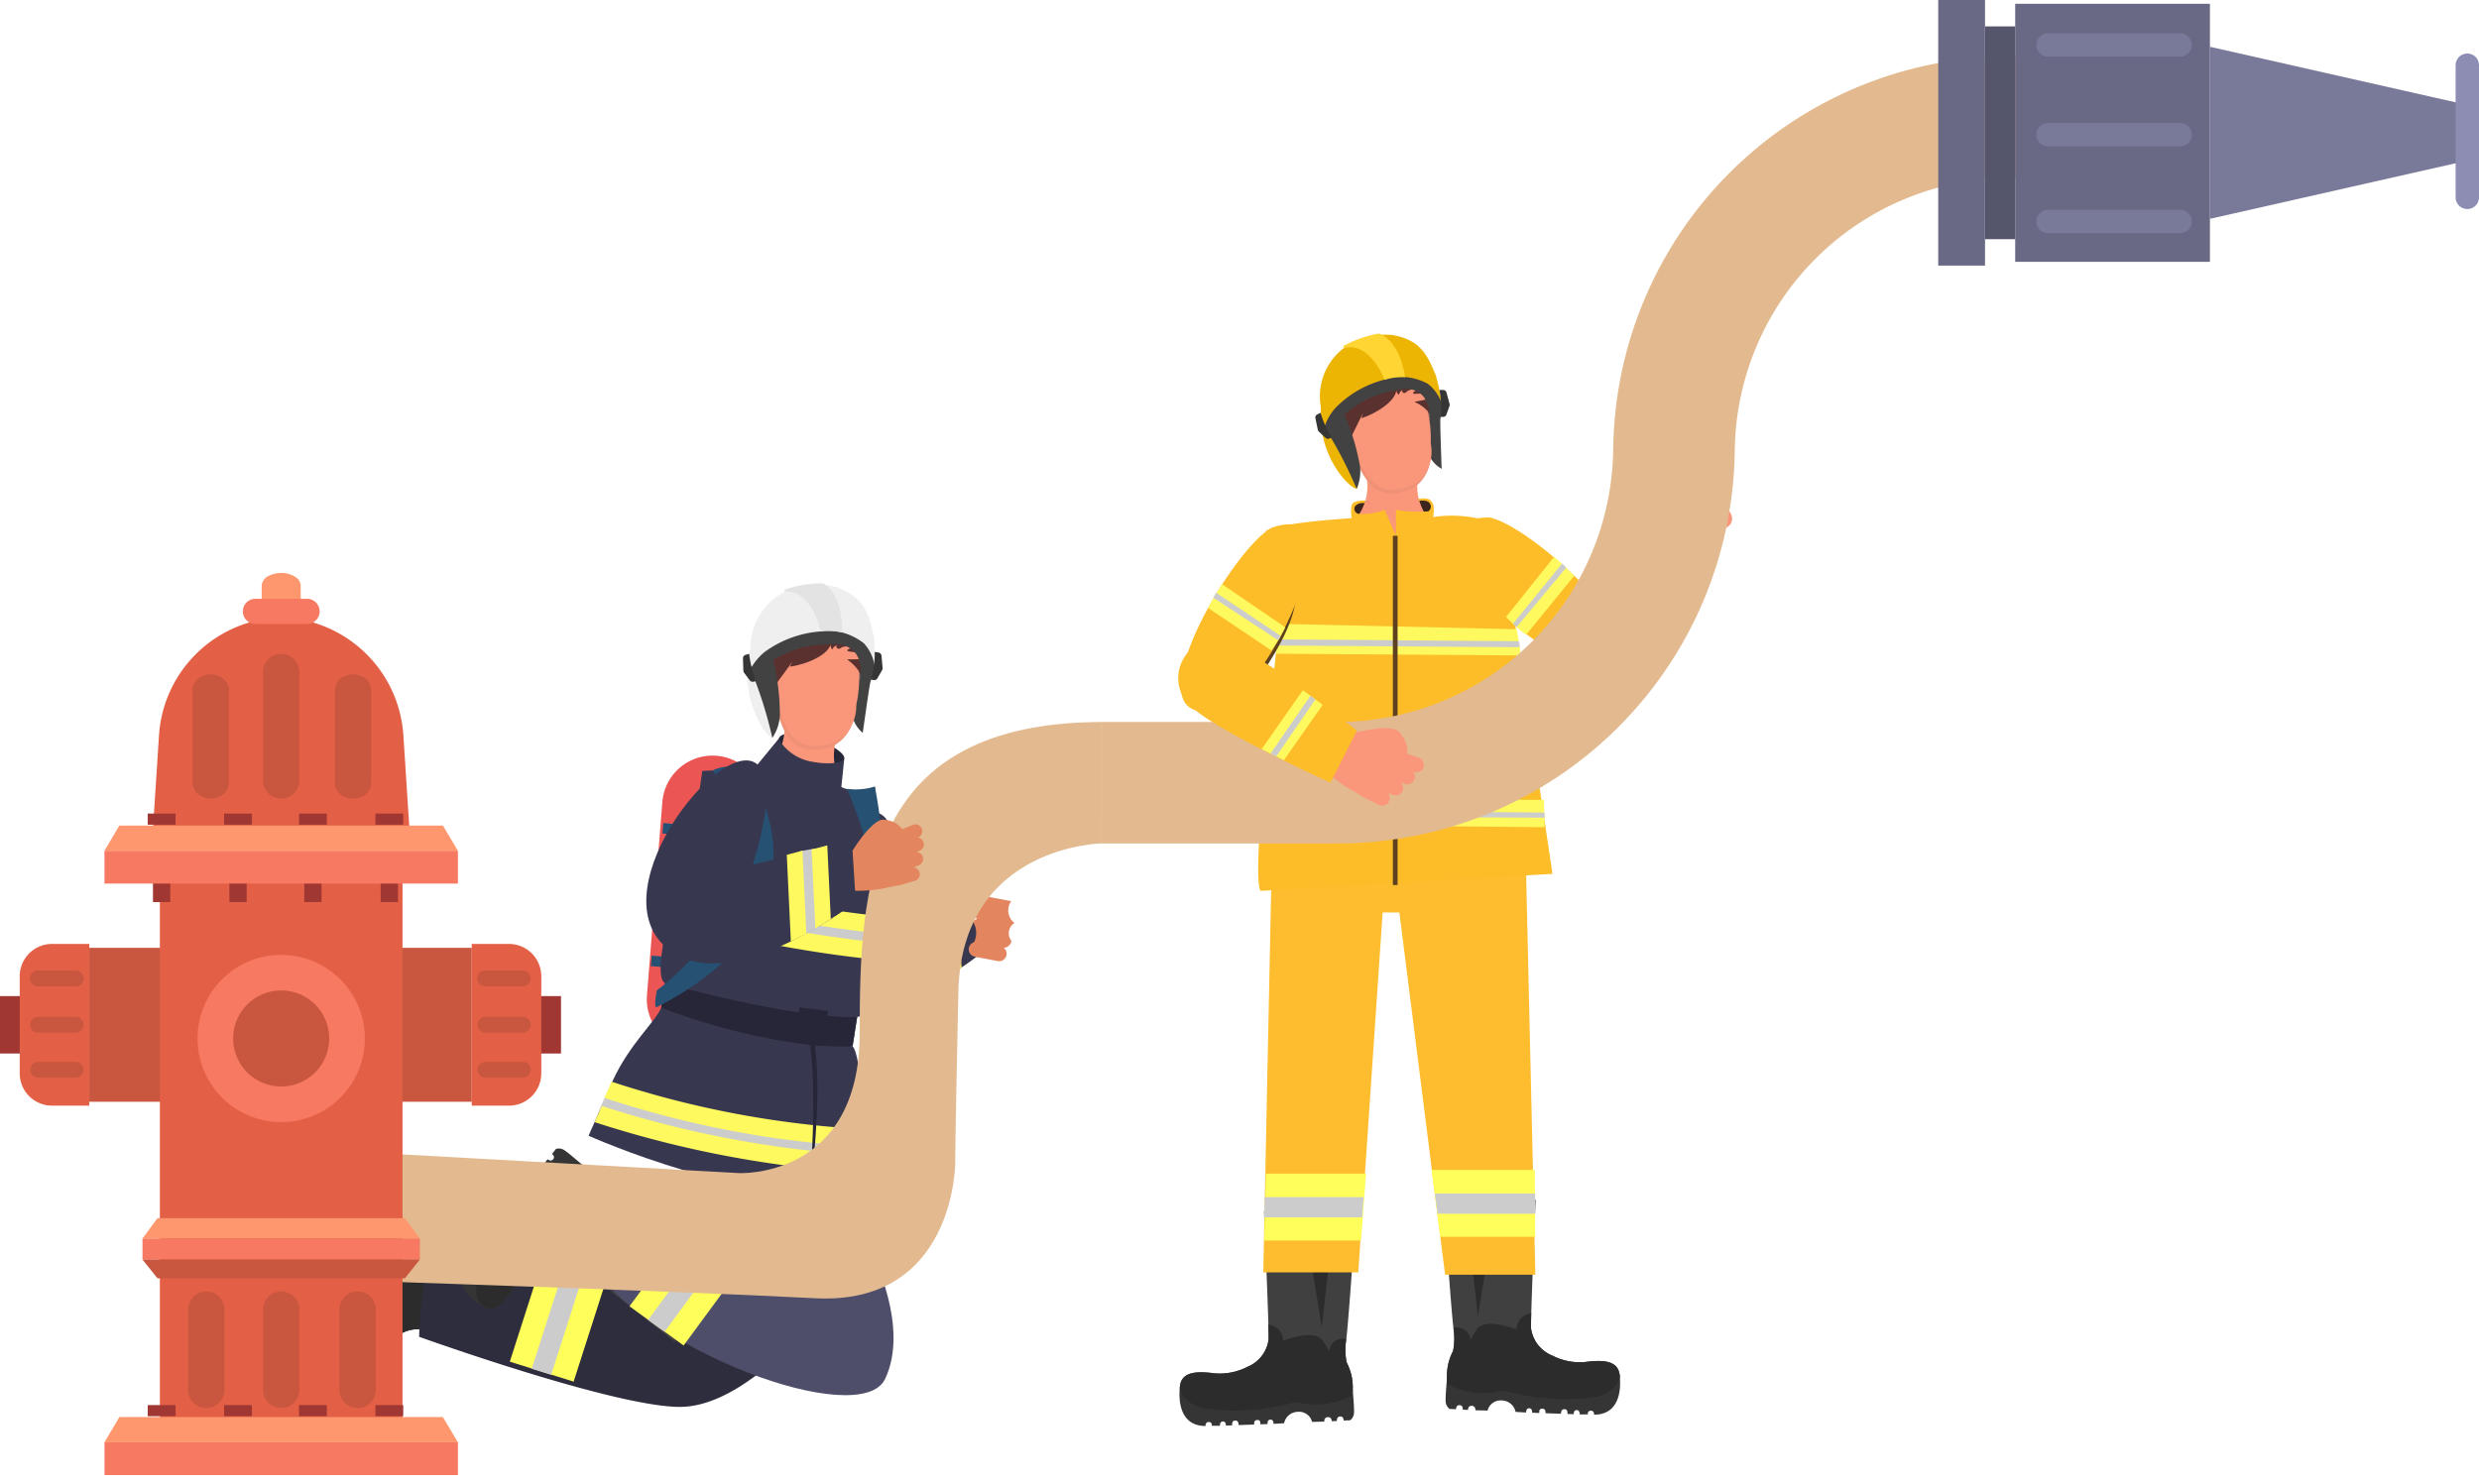 <svg xmlns="http://www.w3.org/2000/svg" xmlns:xlink="http://www.w3.org/1999/xlink" width="183.131" height="109.693" viewBox="0 0 183.131 109.693">
  <defs>
    <clipPath id="clip-path">
      <rect id="Rectangle_1297" data-name="Rectangle 1297" width="15.75" height="16.246" transform="translate(0 14.819) rotate(-70.204)" fill="none"/>
    </clipPath>
    <clipPath id="clip-path-2">
      <path id="Path_4119" data-name="Path 4119" d="M20.677,390.9a1.453,1.453,0,0,1-.34.907,16.347,16.347,0,0,0-2.278,6.159s.052,1.747,1.13,1.923,1.421-1.01,1.637-2.2a4.443,4.443,0,0,1,1.183-2.11,2.541,2.541,0,0,1,2.348-.887c.325.032,8.981,3.233,8.981,3.233l2.351-6.3c-.584-.295-8.5-2.206-9.5-2.379a4.952,4.952,0,0,1-1.6-.535,4.035,4.035,0,0,0-2.24-1.157,5.586,5.586,0,0,0-1.669,3.344" transform="translate(-18.059 -387.554)" fill="none"/>
    </clipPath>
    <clipPath id="clip-path-3">
      <rect id="Rectangle_1298" data-name="Rectangle 1298" width="162.41" height="109.693" fill="none"/>
    </clipPath>
    <clipPath id="clip-path-4">
      <rect id="Rectangle_1299" data-name="Rectangle 1299" width="15.75" height="16.246" transform="matrix(0.617, -0.787, 0.787, 0.617, 0, 12.39)" fill="none"/>
    </clipPath>
    <clipPath id="clip-path-5">
      <path id="Path_4128" data-name="Path 4128" d="M66.286,367.813a1.453,1.453,0,0,1-.608.754,16.35,16.35,0,0,0-4.1,5.131s-.5,1.675.468,2.181,1.666-.512,2.246-1.574a4.444,4.444,0,0,1,1.787-1.631,2.542,2.542,0,0,1,2.508-.1c.3.133,7.509,5.892,7.509,5.892l4.212-5.239c-.462-.463-7.373-4.766-8.27-5.245a4.958,4.958,0,0,1-1.354-1.012,4.034,4.034,0,0,0-1.763-1.8,5.588,5.588,0,0,0-2.635,2.65" transform="translate(-61.45 -365.163)" fill="none"/>
    </clipPath>
    <clipPath id="clip-path-6">
      <rect id="Rectangle_1300" data-name="Rectangle 1300" width="15.756" height="16.253" transform="translate(0 0.55) rotate(-1.999)" fill="none"/>
    </clipPath>
    <clipPath id="clip-path-7">
      <path id="Path_4134" data-name="Path 4134" d="M288.835,379.648s.4,9.223.333,9.542a2.541,2.541,0,0,1-1.564,1.965,4.445,4.445,0,0,1-2.372.482c-1.2-.156-2.434-.194-2.6.886s1.487,1.664,1.487,1.664a16.351,16.351,0,0,0,6.563-.286,1.452,1.452,0,0,1,.968-.047,5.592,5.592,0,0,0,3.7-.567,4.038,4.038,0,0,0-.419-2.487,4.957,4.957,0,0,1-.019-1.691c.143-1.007.742-9.13.64-9.777Z" transform="translate(-282.626 -379.334)" fill="none"/>
    </clipPath>
    <clipPath id="clip-path-8">
      <rect id="Rectangle_1301" data-name="Rectangle 1301" width="16.246" height="15.75" transform="translate(0 16.236) rotate(-87.993)" fill="none"/>
    </clipPath>
    <clipPath id="clip-path-9">
      <path id="Path_4140" data-name="Path 4140" d="M366.428,385.566a4.948,4.948,0,0,1-.019,1.691,4.037,4.037,0,0,0-.417,2.486,5.588,5.588,0,0,0,3.694.567,1.453,1.453,0,0,1,.967.047,16.348,16.348,0,0,0,6.561.287s1.647-.584,1.486-1.664-1.4-1.044-2.6-.886a4.443,4.443,0,0,1-2.371-.482,2.542,2.542,0,0,1-1.562-1.965c-.069-.319.334-9.539.334-9.539l-6.715-.315c-.1.646.5,8.765.637,9.772" transform="translate(-365.779 -375.794)" fill="none"/>
    </clipPath>
    <clipPath id="clip-path-11">
      <rect id="Rectangle_1332" data-name="Rectangle 1332" width="41.443" height="66.658" fill="none"/>
    </clipPath>
  </defs>
  <g id="Group_1566" data-name="Group 1566" transform="translate(-1337.67 -850.704)">
    <g id="Group_1392" data-name="Group 1392" transform="translate(1358.391 850.704)">
      <g id="Group_1393" data-name="Group 1393" transform="translate(1.367 89.372)">
        <g id="Group_1392-2" data-name="Group 1392" transform="translate(0)" clip-path="url(#clip-path)">
          <path id="Path_4114" data-name="Path 4114" d="M15.061,398.125s-3.014-.422-2.285-2.706c0,0,.279.124.355-.145a.211.211,0,0,0-.2-.284l.185-.581s.288.127.368-.11-.22-.3-.22-.3l.159-.441s.309.172.4-.1-.242-.347-.242-.347l.391-1.085s.282.168.387-.11-.236-.31-.236-.31l.182-.507s.283.14.377-.094-.226-.324-.226-.324l.28-.726a1.056,1.056,0,0,0,1.114-.707.991.991,0,0,0-.389-1.23l.3-.849a.283.283,0,0,0,.394-.154.264.264,0,0,0-.2-.355l.132-.366s.3.136.393-.126-.209-.334-.209-.334l.169-.457a.754.754,0,0,1,.653-.092c.4.112,1.541.6,1.541.6Z" transform="translate(-11.053 -384.05)" fill="#353535"/>
          <path id="Path_4115" data-name="Path 4115" d="M33.338,397.921s-8.656-3.2-8.981-3.233a2.541,2.541,0,0,0-2.348.887,4.443,4.443,0,0,0-1.183,2.11c-.216,1.191-.558,2.377-1.637,2.2s-1.13-1.923-1.13-1.923a16.348,16.348,0,0,1,2.278-6.159,1.452,1.452,0,0,0,.34-.907,5.585,5.585,0,0,1,1.669-3.344,4.034,4.034,0,0,1,2.24,1.157,4.958,4.958,0,0,0,1.6.535c1,.171,8.916,2.082,9.5,2.377Z" transform="translate(-15.181 -385.811)" fill="#404040"/>
          <path id="Path_4116" data-name="Path 4116" d="M61.668,407.235,53.8,403.2l8.717,1.763Z" transform="translate(-42.516 -397.782)" fill="#2c2c2c"/>
          <path id="Path_4117" data-name="Path 4117" d="M71.861,415.714l-.5,1.394a.134.134,0,0,0,.081.172l1.481.533a.134.134,0,0,0,.172-.081l.5-1.393a.135.135,0,0,0-.081-.172l-1.481-.533a.134.134,0,0,0-.172.08" transform="translate(-55.944 -407.284)" fill="#3b3b39"/>
        </g>
      </g>
      <g id="Group_1395" data-name="Group 1395" transform="translate(4.246 91.114)">
        <g id="Group_1394" data-name="Group 1394" clip-path="url(#clip-path-2)">
          <path id="Path_4118" data-name="Path 4118" d="M15.918,390.9s.842-1.557-.578-2.153c0,0,1.659-1.946.854-2.841s-.4-.607-.4-.607a.987.987,0,0,0,1.082-.88c0-.022,0-.044,0-.066.14-1.063-5.007-3.195-5.007-3.195s-6.114,14.48-5.983,14.587,6.46,1.311,6.46,1.311Z" transform="translate(-8.749 -382.662)" fill="#2c2c2c"/>
        </g>
      </g>
      <g id="Group_1397" data-name="Group 1397">
        <g id="Group_1396" data-name="Group 1396" clip-path="url(#clip-path-3)">
          <path id="Path_4120" data-name="Path 4120" d="M67.467,360.178c-4.513,2.088-6.488,12.087-7.135,12.177a35.349,35.349,0,0,0-15.559-5.387,25.688,25.688,0,0,0-1.2,7.314s14.992,5.395,19.53,5.172,9.164-5.961,9.164-5.961l1.826-8.944Z" transform="translate(-33.329 -275.5)" fill="#2d2d3d"/>
          <path id="Path_4121" data-name="Path 4121" d="M72.048,406.241l2.145-6.684,4.9.9-2.329,7.259Z" transform="translate(-55.109 -305.621)" fill="#ffff5c"/>
          <path id="Path_4122" data-name="Path 4122" d="M78.945,407.848l2.206-6.875,1.489.275-2.261,7.047Z" transform="translate(-60.385 -306.704)" fill="#ccc"/>
        </g>
      </g>
      <g id="Group_1399" data-name="Group 1399" transform="translate(11.005 83.621)">
        <g id="Group_1398" data-name="Group 1398" transform="translate(0 0)" clip-path="url(#clip-path-4)">
          <path id="Path_4123" data-name="Path 4123" d="M58.384,372.69s-2.728-1.348-1.319-3.287c0,0,.226.206.382-.026a.212.212,0,0,0-.1-.332l.359-.494s.233.211.384.012-.114-.356-.114-.356l.289-.369s.24.26.412.033-.12-.405-.12-.405l.712-.907s.215.248.4.018-.126-.369-.126-.369l.333-.424s.225.221.387.029-.113-.378-.113-.378l.493-.6a1.056,1.056,0,0,0,1.28-.321.991.991,0,0,0,.018-1.289l.548-.713a.284.284,0,0,0,.422-.023.264.264,0,0,0-.079-.4l.241-.306s.241.223.412,0-.093-.382-.093-.382l.3-.381a.753.753,0,0,1,.649.118c.346.232,1.275,1.051,1.275,1.051Z" transform="translate(-54.345 -359.745)" fill="#353535"/>
          <path id="Path_4124" data-name="Path 4124" d="M76.1,378.461s-7.211-5.759-7.509-5.893a2.541,2.541,0,0,0-2.508.1,4.444,4.444,0,0,0-1.787,1.631c-.58,1.062-1.278,2.081-2.246,1.574s-.468-2.181-.468-2.181a16.35,16.35,0,0,1,4.1-5.131,1.452,1.452,0,0,0,.608-.754,5.588,5.588,0,0,1,2.635-2.65,4.035,4.035,0,0,1,1.763,1.8,4.955,4.955,0,0,0,1.354,1.012c.9.477,7.809,4.78,8.271,5.244Z" transform="translate(-58.008 -362.934)" fill="#404040"/>
          <path id="Path_4125" data-name="Path 4125" d="M111.13,391.825l-6.206-6.3,7.72,4.414Z" transform="translate(-91.262 -378.507)" fill="#2c2c2c"/>
          <path id="Path_4126" data-name="Path 4126" d="M116.555,403.707l-.915,1.166a.135.135,0,0,0,.023.189l1.239.972a.135.135,0,0,0,.189-.023l.914-1.165a.135.135,0,0,0-.023-.189l-1.239-.972a.134.134,0,0,0-.188.022" transform="translate(-99.437 -392.377)" fill="#3b3b39"/>
        </g>
      </g>
      <g id="Group_1401" data-name="Group 1401" transform="translate(14.447 85.85)">
        <g id="Group_1400" data-name="Group 1400" clip-path="url(#clip-path-5)">
          <path id="Path_4127" data-name="Path 4127" d="M57.92,368.056s1.289-1.213.128-2.225c0,0,2.186-1.326,1.7-2.428s-.19-.7-.19-.7a.987.987,0,0,0,1.3-.5c.009-.02.017-.04.025-.061.468-.965-3.749-4.607-3.749-4.607S46.786,369.36,46.876,369.5s5.72,3.275,5.72,3.275Z" transform="translate(-50.302 -359.33)" fill="#2c2c2c"/>
        </g>
      </g>
      <g id="Group_1403" data-name="Group 1403" transform="translate(63.956 89.17)">
        <g id="Group_1402" data-name="Group 1402" transform="translate(0 0)" clip-path="url(#clip-path-6)">
          <path id="Path_4129" data-name="Path 4129" d="M282.519,435.439s-.519,3,1.879,3c0,0-.033-.3.246-.294a.211.211,0,0,1,.209.278h.611s-.033-.313.217-.317.219.3.219.3l.47-.017s-.069-.347.216-.353.255.336.255.336l1.154-.04s-.073-.32.223-.335.223.319.223.319l.539-.019s-.046-.313.205-.33.239.314.239.314l.777-.045a1.056,1.056,0,0,1,1.014-.845.991.991,0,0,1,1.053.746l.9-.023s-.031-.318.27-.329.276.3.276.3l.389-.014s-.038-.326.24-.335.254.3.254.3l.487-.02a.754.754,0,0,0,.284-.594c.016-.416-.1-1.65-.1-1.65Z" transform="translate(-280.018 -422.237)" fill="#353535"/>
          <path id="Path_4130" data-name="Path 4130" d="M288.834,379.648s.4,9.223.333,9.543a2.542,2.542,0,0,1-1.564,1.965,4.448,4.448,0,0,1-2.372.482c-1.2-.157-2.435-.2-2.6.885s1.487,1.664,1.487,1.664a16.351,16.351,0,0,0,6.563-.286,1.453,1.453,0,0,1,.968-.047,5.592,5.592,0,0,0,3.7-.567,4.037,4.037,0,0,0-.419-2.487,4.959,4.959,0,0,1-.019-1.691c.143-1.007.742-9.13.64-9.777Z" transform="translate(-280.135 -379.322)" fill="#404040"/>
          <path id="Path_4131" data-name="Path 4131" d="M321.1,379.737l1.433,8.731.986-8.844Z" transform="translate(-309.563 -379.545)" fill="#2c2c2c"/>
          <path id="Path_4132" data-name="Path 4132" d="M315.581,388.539l-1.481.052a.134.134,0,0,1-.139-.129l-.055-1.574a.134.134,0,0,1,.13-.139l1.481-.052a.134.134,0,0,1,.139.13l.055,1.574a.135.135,0,0,1-.13.139" transform="translate(-304.062 -384.954)" fill="#3b3b39"/>
        </g>
      </g>
      <g id="Group_1405" data-name="Group 1405" transform="translate(66.445 89.182)">
        <g id="Group_1404" data-name="Group 1404" clip-path="url(#clip-path-7)">
          <path id="Path_4133" data-name="Path 4133" d="M282.116,416.2s1.74-.326,1.874,1.208c0,0,2.36-.985,2.967.055s.455.568.455.568a.987.987,0,0,1,1.17-.762l.064.016c1.055.191,1.512,5.746,1.512,5.746s-15.661,1.4-15.724,1.239.729-6.554.729-6.554Z" transform="translate(-276.357 -407.513)" fill="#2c2c2c"/>
        </g>
      </g>
      <g id="Group_1407" data-name="Group 1407" transform="translate(85.108 88.338)">
        <g id="Group_1406" data-name="Group 1406" transform="translate(0 0)" clip-path="url(#clip-path-8)">
          <path id="Path_4135" data-name="Path 4135" d="M378.943,431.884s.518,3-1.878,3c0,0,.033-.3-.246-.294a.212.212,0,0,0-.219.2.216.216,0,0,0,.011.074H376s.033-.313-.217-.317-.22.3-.22.3l-.469-.016s.069-.347-.216-.352-.256.336-.256.336l-1.153-.04s.073-.32-.222-.335-.223.319-.223.319l-.538-.019s.046-.312-.205-.33-.239.314-.239.314l-.777-.045a1.056,1.056,0,0,0-1.014-.845.991.991,0,0,0-1.052.746l-.9-.022s.033-.317-.267-.328-.276.3-.276.3l-.389-.014s.038-.326-.24-.335-.254.3-.254.3l-.487-.021a.754.754,0,0,1-.287-.594c-.016-.416.1-1.65.1-1.65Z" transform="translate(-365.135 -418.686)" fill="#353535"/>
          <path id="Path_4136" data-name="Path 4136" d="M372.5,376.109s-.4,9.219-.334,9.539a2.541,2.541,0,0,0,1.563,1.965,4.442,4.442,0,0,0,2.371.482c1.2-.158,2.434-.194,2.6.886s-1.486,1.664-1.486,1.664a16.348,16.348,0,0,1-6.561-.287,1.453,1.453,0,0,0-.967-.047,5.587,5.587,0,0,1-3.694-.567,4.034,4.034,0,0,1,.417-2.486,4.953,4.953,0,0,0,.019-1.691c-.144-1.006-.742-9.126-.639-9.772Z" transform="translate(-364.886 -375.782)" fill="#404040"/>
          <path id="Path_4137" data-name="Path 4137" d="M374.469,376.2l-1.433,8.727-.984-8.838Z" transform="translate(-369.69 -376.005)" fill="#2c2c2c"/>
          <path id="Path_4138" data-name="Path 4138" d="M381.977,384.995l1.481.052a.135.135,0,0,0,.139-.13l.055-1.574a.134.134,0,0,0-.13-.139l-1.48-.052a.135.135,0,0,0-.139.13l-.055,1.574a.134.134,0,0,0,.129.139" transform="translate(-377.183 -381.411)" fill="#3b3b39"/>
        </g>
      </g>
      <g id="Group_1409" data-name="Group 1409" transform="translate(85.995 88.349)">
        <g id="Group_1408" data-name="Group 1408" clip-path="url(#clip-path-9)">
          <path id="Path_4139" data-name="Path 4139" d="M370.143,412.654s-1.74-.326-1.873,1.208c0,0-2.359-.985-2.966.055s-.455.568-.455.568a.987.987,0,0,0-1.169-.762l-.064.016c-1.055.191-1.512,5.744-1.512,5.744s15.655,1.4,15.718,1.24-.726-6.552-.726-6.552Z" transform="translate(-362.968 -403.966)" fill="#2c2c2c"/>
        </g>
      </g>
      <g id="Group_1411" data-name="Group 1411">
        <g id="Group_1410" data-name="Group 1410" clip-path="url(#clip-path-3)">
          <path id="Path_4141" data-name="Path 4141" d="M309.515,255.554l-.7,33.94h7.018l1.8-26.594h1.236l3.377,26.767h6.667l-.741-32.227Z" transform="translate(-236.214 -195.473)" fill="#fdbd2e"/>
          <path id="Path_4142" data-name="Path 4142" d="M309.24,368.881h7.392l-.371,4.938H309.11Z" transform="translate(-236.438 -282.157)" fill="#ffff5c"/>
          <path id="Path_4143" data-name="Path 4143" d="M369.352,372.663h-7.02l-.636-4.938h7.624Z" transform="translate(-276.661 -281.273)" fill="#ffff5c"/>
          <path id="Path_4144" data-name="Path 4144" d="M309.157,376.253h7.3l-.114,1.5h-7.228Z" transform="translate(-236.444 -287.795)" fill="#ccc"/>
          <path id="Path_4145" data-name="Path 4145" d="M370.154,376.6h-7.22l-.193-1.5h7.4Z" transform="translate(-277.46 -286.909)" fill="#ccc"/>
          <path id="Path_4146" data-name="Path 4146" d="M342.472,157.2a8.694,8.694,0,0,1,.176,1.486l-5.767.635s-.171-1.583-.171-1.628a7.493,7.493,0,0,1,.816-.463l4.288-.075h.486Z" transform="translate(-257.549 -120.208)" fill="#3c251d"/>
          <path id="Path_4147" data-name="Path 4147" d="M344.822,150.184a3.857,3.857,0,0,1-.049-2.5c-.526.023-1.02.035-1.529.051a.247.247,0,0,0-.157-.091c-.076-.012-.16.08-.24.106l-.1,0-.1,0c-.079-.026-.164-.118-.239-.106a.248.248,0,0,0-.157.091c-.509-.017-1-.028-1.529-.051a3.779,3.779,0,0,1,.185,1.193,3.886,3.886,0,0,1-.135,1,3.738,3.738,0,0,0,1.637.829,3.885,3.885,0,0,0,2.418-.418" transform="translate(-260.614 -112.935)" fill="#fa977a"/>
          <path id="Path_4148" data-name="Path 4148" d="M337.007,157.854a3.73,3.73,0,0,1-.18-.413,3.8,3.8,0,0,1-2.393.419,3.666,3.666,0,0,1-1.661-.726,3.737,3.737,0,0,1-.278.721,3.888,3.888,0,0,1-2.23,1.9,12.477,12.477,0,0,0,2.165,2.92c.054,0,.086-.023.139-.023h4.363c.054,0,.085.023.139.023a12.485,12.485,0,0,0,2.165-2.92,3.888,3.888,0,0,1-2.228-1.9" transform="translate(-252.62 -120.191)" fill="#fa977a"/>
          <path id="Path_4149" data-name="Path 4149" d="M309.092,163.116s-2.557,21.4-1.7,22.545l21.564-1.258-1.477-9.866-1.424-9.53-.735-6.261a9.381,9.381,0,0,0-5.186-.712,2.707,2.707,0,0,0,.04-.789.831.831,0,0,0-.271-.474c-.194-.177-.829-.087-.829-.087l.042.165a.888.888,0,0,1,.667.066.423.423,0,0,1,0,.7,9.309,9.309,0,0,1-2.393-.114v1.913l-.836-1.913a4.406,4.406,0,0,1-1.905.3.371.371,0,0,1-.248-.6.582.582,0,0,1,.248-.159,1.024,1.024,0,0,1,.43-.035l.057-.193s-.774-.02-.957.228-.069,1.08-.069,1.08-5.527.318-6.382.987a3.482,3.482,0,0,0,.459,0Z" transform="translate(-234.989 -119.83)" fill="#fdbd28"/>
          <path id="Path_4150" data-name="Path 4150" d="M330.222,196.5l-17.286-.392-.62,1.072.129,1.132,18.081.128" transform="translate(-238.891 -150.005)" fill="#fdf95f"/>
          <path id="Path_4151" data-name="Path 4151" d="M328.325,250.95l-21.1-.145a6.3,6.3,0,0,0,0,.838,8.991,8.991,0,0,0,.154,1.132l20.989.192" transform="translate(-234.988 -191.841)" fill="#fdf95f"/>
          <path id="Path_4152" data-name="Path 4152" d="M312.347,201.409l18.055.129a.91.91,0,0,0-.043-.442l-18.064-.14s.013.134.027.252c.01.079.021.136.025.2" transform="translate(-238.874 -153.711)" fill="#ccc"/>
          <path id="Path_4153" data-name="Path 4153" d="M307.306,255.113l21.067.1a.529.529,0,0,0-.01-.379l-21.12-.171s.016.134.033.252c.01.077.024.134.03.2" transform="translate(-235.01 -194.791)" fill="#ccc"/>
          <path id="Path_4154" data-name="Path 4154" d="M293.633,180.913c-.067,2.194-.544,3.665-2.343,6.516-1.953,3.059-4.462,3.521-5.242,3.128-1.055-.531.2-2.659.2-2.659s7.449-9.179,7.383-6.985" transform="translate(-218.476 -138.121)" fill="#5e411e"/>
          <path id="Path_4155" data-name="Path 4155" d="M289.635,165.033c-2.846,1.548-9.606,13.017-5.342,13.549,4.355-.111,7.519-8.739,7.655-9.494s1.758-5.413-2.313-4.055" transform="translate(-216.404 -126.045)" fill="#fdbd28"/>
          <path id="Path_4156" data-name="Path 4156" d="M297.174,186.76l-4.689-3.2s-.228.365-.488.81-.526.96-.526.96l4.677,3.137s.363-.513.62-.949.406-.755.406-.755" transform="translate(-222.946 -140.403)" fill="#fdf95f"/>
          <path id="Path_4157" data-name="Path 4157" d="M298.12,189.5l-4.771-3.195-.114.183-.085.194,4.782,3.132s.064-.092.108-.171l.08-.143" transform="translate(-224.23 -142.506)" fill="#ccc"/>
          <rect id="Rectangle_1302" data-name="Rectangle 1302" width="0.349" height="25.807" transform="translate(82.174 39.592)" fill="#5e411e"/>
          <path id="Path_4158" data-name="Path 4158" d="M360.923,128.238c0,.055,0,.108,0,.159-.007.2-.34.186-.357.749-.017.453.1,3.586.1,3.586a2.187,2.187,0,0,1-1-1.182,6.8,6.8,0,0,1-.18-3.2Z" transform="translate(-274.887 -98.089)" fill="#424243"/>
          <path id="Path_4159" data-name="Path 4159" d="M331.971,120.834a4.655,4.655,0,0,1-.976-3.023,3.515,3.515,0,0,1,2.084-2.327c.141-.057.3-.1.444-.157a3.691,3.691,0,0,1,3.578.2,3,3,0,0,1,1.024,3.366c-2.042.534-4.136,1.311-6.152,1.941" transform="translate(-253.154 -87.932)" fill="#715a5a"/>
          <path id="Path_4160" data-name="Path 4160" d="M340.337,122.856c.113-1.016-1.042-1.549-1.918-1.737a3.363,3.363,0,0,0-3.367,1.031,2.894,2.894,0,0,0-.619,2.513,8.56,8.56,0,0,0,1.009,2.474c.586,1.1,1.528,2.576,3.751,1.6.124,0-.543.2.18-.055a2.894,2.894,0,0,0,1.3-2.943c0-.05-.011-.122-.018-.195a8.93,8.93,0,0,0-.319-2.688" transform="translate(-255.753 -92.578)" fill="#ef9176"/>
          <path id="Path_4161" data-name="Path 4161" d="M340.635,121.67c.113-1.016-1.042-1.549-1.918-1.737a3.363,3.363,0,0,0-3.367,1.031,2.9,2.9,0,0,0-.619,2.513,8.561,8.561,0,0,0,1.009,2.474c.586,1.1,1.528,2.576,3.751,1.6.124,0-.543.2.18-.055a2.9,2.9,0,0,0,1.3-2.943c0-.05-.011-.122-.018-.195a8.932,8.932,0,0,0-.319-2.688" transform="translate(-255.981 -91.671)" fill="#fa977a"/>
          <path id="Path_4162" data-name="Path 4162" d="M340.4,121.525a2.933,2.933,0,0,0-1.24-1.018c-.074-.032.878-.149.835-.217s-.02-.181.059-.2a.439.439,0,0,0-.385-.2l-.592.013c-.043-.023-.036-.09,0-.127a.722.722,0,0,1,.12-.083.108.108,0,0,0,.049-.125c-.022-.043-.1-.049-.153-.036a1.9,1.9,0,0,0-.456.164c-.068.034-.046.059-.109.1a.219.219,0,0,1-.213.029.134.134,0,0,1-.06-.181l.006-.01a.437.437,0,0,0-.26.339.406.406,0,0,1-.192-.389c-.025.919-1.7,1.857-2.577,2.117l.1-.351-.775,1.566a.759.759,0,0,1-.2.281.261.261,0,0,1-.32.015,7.806,7.806,0,0,1-.162-1.825,2.73,2.73,0,0,1,.71-1.646,3.433,3.433,0,0,1,1.489-.782,5.159,5.159,0,0,1,1.536-.255,2.579,2.579,0,0,1,1.473.443,4.235,4.235,0,0,1,1.317,2.373" transform="translate(-255.376 -90.801)" fill="#5a312f"/>
          <path id="Path_4163" data-name="Path 4163" d="M337.772,125.15a1.3,1.3,0,0,0,.526.007.632.632,0,0,0,.386-.206c.02-.03-.018-.058-.044-.053a.763.763,0,0,0-.19.095.675.675,0,0,1-.241.066c-.146.015-.294.014-.438.039-.025,0-.021.045,0,.051" transform="translate(-258.347 -95.535)" fill="#715a5a"/>
          <path id="Path_4164" data-name="Path 4164" d="M334.133,117.559a2.013,2.013,0,0,1,.977-.854,2.265,2.265,0,0,1,.587-.156.959.959,0,0,1,.585.224c.021.014.04-.012.03-.032a.66.66,0,0,0-.194-.268.6.6,0,0,0-.315-.106,1.286,1.286,0,0,0-.693.164,2.859,2.859,0,0,0-.57.417,2.16,2.16,0,0,0-.422.606.008.008,0,0,0,0,.01.007.007,0,0,0,.01,0" transform="translate(-255.566 -89.007)" fill="#715a5a"/>
          <path id="Path_4165" data-name="Path 4165" d="M338.58,116.161a1.468,1.468,0,0,1,.781-.266.437.437,0,0,1,.311.128.73.73,0,0,1,.13.389.02.02,0,0,0,.039,0,.462.462,0,0,0-.273-.594.5.5,0,0,0-.08-.022,1.34,1.34,0,0,0-.927.33.018.018,0,0,0,.019.029" transform="translate(-258.961 -88.576)" fill="#715a5a"/>
          <path id="Path_4166" data-name="Path 4166" d="M343.906,114.665a6.792,6.792,0,0,1,1.109-.367,2.233,2.233,0,0,1,.544-.061,1.473,1.473,0,0,1,.483.126,2.9,2.9,0,0,1,.8.53c.111.1.221.2.322.312a2.477,2.477,0,0,1,.273.39c.032.05.123.014.1-.046a2.195,2.195,0,0,0-.6-.758,2.905,2.905,0,0,0-.88-.536,2.569,2.569,0,0,0-2.181.347c-.034.017-.008.077.029.063" transform="translate(-263.019 -87.314)" fill="#715a5a"/>
          <path id="Path_4167" data-name="Path 4167" d="M326.942,126.5a7.194,7.194,0,0,0,1.761,5.78c2.331,2.32-.519-3.135-.519-3.135Z" transform="translate(-250.031 -96.758)" fill="#edb503"/>
          <path id="Path_4168" data-name="Path 4168" d="M336.811,119.493c.025.107-.018.984,0,1.079l-.941.836s.19-2.4-1.93-2.323a9.92,9.92,0,0,0-2.86.826,17.209,17.209,0,0,0-2.9,2.216c-.032-.091-.064-.189-.1-.294a4.057,4.057,0,0,1,.652-1.259,8.974,8.974,0,0,1,3.139-2.048,4.168,4.168,0,0,1,3.74.085,1.91,1.91,0,0,1,1,1.159" transform="translate(-250.951 -90.349)" fill="#424243"/>
          <path id="Path_4169" data-name="Path 4169" d="M330.5,132.7a3.074,3.074,0,0,1-.24,1.741,29.749,29.749,0,0,0-2.4-4.587c-.1-.109.227-.154,1.32-1.316A17.248,17.248,0,0,1,330.5,132.7" transform="translate(-250.767 -98.322)" fill="#424243"/>
          <path id="Path_4170" data-name="Path 4170" d="M329.035,106.768h0a4.488,4.488,0,0,0-2.284,4.662c0,.044.009.088.016.153a7.346,7.346,0,0,0,.276,1.321,4.2,4.2,0,0,1,.748-1.285,7.685,7.685,0,0,1,3.867-2.19c-.181-1.122-1.706-2.259-1.909-2.984a5.774,5.774,0,0,0-.713.322" transform="translate(-249.91 -81.421)" fill="#edb503"/>
          <path id="Path_4171" data-name="Path 4171" d="M349.079,108.19c-.613-1.475-1.121-2.64-3.272-2.986,0,0-.8-.028-1.01,0,.144.561.532,1.455.823,2.38.08.254.168.52.255.768a4.225,4.225,0,0,1,2.612.465,3.065,3.065,0,0,1,1.054,1.525,18.079,18.079,0,0,0-.462-2.152" transform="translate(-263.735 -80.46)" fill="#edb503"/>
          <path id="Path_4172" data-name="Path 4172" d="M364.894,123.754l-.23.639a.253.253,0,0,1-.234.167l-.182,0c.006-.057.01-.119.016-.183q.01-.145.012-.309a7.383,7.383,0,0,0-.127-1.5l.274,0a.253.253,0,0,1,.248.186l.229.847a.248.248,0,0,1-.006.152" transform="translate(-278.537 -93.753)" fill="#353535"/>
          <path id="Path_4173" data-name="Path 4173" d="M326.274,131.41c.033.055.066.107.1.156l-.163.08a.252.252,0,0,1-.284-.043l-.5-.465a.25.25,0,0,1-.075-.132l-.179-.859a.252.252,0,0,1,.137-.279l.245-.12a7.41,7.41,0,0,0,.567,1.392c.052.1.1.187.151.27" transform="translate(-248.721 -99.244)" fill="#353535"/>
          <path id="Path_4174" data-name="Path 4174" d="M336.954,108.26s-1.055-2.823-2.987-2.356l-.074-.127a8.361,8.361,0,0,1,2.637-.93s1.488.336,1.945,3.221a4,4,0,0,0-.719.022,6.182,6.182,0,0,0-.8.17" transform="translate(-255.395 -80.197)" fill="#ffd533"/>
          <path id="Path_4175" data-name="Path 4175" d="M372.749,162.67c3.173.648,12.992,9.639,9.072,11.394-2.729,2.475-5.679-2.293-5.805-2.366a15.92,15.92,0,0,1-4.293-4.473c-.04-.132-3.263-4.663,1.027-4.555" transform="translate(-283.413 -124.425)" fill="#fdbd28"/>
          <path id="Path_4176" data-name="Path 4176" d="M385.1,179.467l3.547-4.434s.325.282.7.632.784.765.784.765l-3.556,4.367s-.5-.383-.873-.726-.606-.6-.606-.6" transform="translate(-294.562 -133.883)" fill="#fdf95f"/>
          <path id="Path_4177" data-name="Path 4177" d="M387.266,181.588l3.629-4.45.163.143.138.16-3.658,4.392a1.829,1.829,0,0,1-.154-.132c-.066-.066-.118-.113-.118-.113" transform="translate(-296.22 -135.493)" fill="#ccc"/>
          <path id="Path_4178" data-name="Path 4178" d="M399.592,171.861a2.858,2.858,0,0,0,5.023.793c1.984-2.2,5.854-9.654,5.854-9.654l-3.751-2.16-4.783,5.745s-2.828,3.565-2.342,5.276" transform="translate(-305.605 -123.026)" fill="#fdbd28"/>
          <path id="Path_4179" data-name="Path 4179" d="M420.723,175.855c.316-.545.623-1.085.909-1.6l-3.936-3.077-1.164,1.4Z" transform="translate(-318.605 -130.937)" fill="#fdf95f"/>
          <path id="Path_4180" data-name="Path 4180" d="M422.534,176.894l.227-.4c-1.421-1.09-3.527-2.707-4.06-3.119l-.291.351c.591.455,3.134,2.407,4.124,3.167" transform="translate(-320.042 -132.615)" fill="#ccc"/>
          <path id="Path_4181" data-name="Path 4181" d="M437.127,155.2l-1.091-1.934a2.192,2.192,0,0,1-2.2.384.712.712,0,0,1-1.1.576.715.715,0,0,0-.339.808.641.641,0,0,0-.913.85l.978,1.736a.641.641,0,0,0,1.2-.338.709.709,0,0,0,.087.08,2.092,2.092,0,0,1,1.884-.525.44.44,0,1,1,.436-.707.717.717,0,0,0,1.054-.927" transform="translate(-329.981 -117.232)" fill="#fa977a"/>
          <path id="Path_4182" data-name="Path 4182" d="M117.174,350.171s2.747,5.315.933,9.15-17.948-2.112-22.094-8.949c.216-2.03,2.865-4.012,2.865-4.012.9.231,9.631,4.737,9.631,4.737-3.075-5.635-8.1-11.811-2.539-14.075s8.411,4.428,8.5,4.671,2.708,8.478,2.708,8.478" transform="translate(-73.44 -257.431)" fill="#4e4e6b"/>
          <path id="Path_4183" data-name="Path 4183" d="M116.5,258.4a3.717,3.717,0,0,1-1.384-3.2l1.138-14.285a3.717,3.717,0,0,1,7.411.591l-1.139,14.285a3.717,3.717,0,0,1-1.871,2.939l-2.191,1.24L116.5,258.4" transform="translate(-88.044 -181.658)" fill="#eb5654"/>
          <rect id="Rectangle_1303" data-name="Rectangle 1303" width="1.162" height="0.851" transform="matrix(0.087, -0.996, 0.996, 0.087, 29.982, 79.12)" fill="#265173"/>
          <rect id="Rectangle_1304" data-name="Rectangle 1304" width="0.494" height="2.134" transform="translate(29.365 78.823) rotate(-85)" fill="#265173"/>
          <path id="Path_4184" data-name="Path 4184" d="M117.223,330.427c0-.527,0-1.026-.014-1.506,0-.449-.011-.881-.02-1.289-.168-7.81-.889-8.043-.889-8.043l-14.135-2.858c-.432,1.053-2.294,2.62-3.578,5.385-.21.449-1.192,2.734-1.342,3.07-.28.618-.447,1.006-.447,1.006s12.063,5.423,20.425,4.23" transform="translate(-74.041 -242.268)" fill="#37374f"/>
          <path id="Path_4185" data-name="Path 4185" d="M119.671,348.955c0-.449-.009-.879-.016-1.287a74.49,74.49,0,0,1-19.076-3.578c-.208.45-.39.857-.539,1.194a76.34,76.34,0,0,0,11.118,2.746,71.769,71.769,0,0,0,8.512.925" transform="translate(-76.521 -263.195)" fill="#ccc"/>
          <path id="Path_4186" data-name="Path 4186" d="M118.667,352.548c0-.45-.012-.879-.02-1.287a77.042,77.042,0,0,1-19.4-3.635c-.21.449-.394.856-.544,1.193a78.975,78.975,0,0,0,11.308,2.779,74.262,74.262,0,0,0,8.655.95" transform="translate(-75.498 -265.899)" fill="#fdf95f"/>
          <path id="Path_4187" data-name="Path 4187" d="M121.024,344.776c0-.449-.006-.878-.012-1.286a71.674,71.674,0,0,1-18.707-3.513c-.206.45-.387.858-.533,1.195a73.477,73.477,0,0,0,10.9,2.707,69.08,69.08,0,0,0,8.351.9" transform="translate(-77.845 -260.048)" fill="#fdf95f"/>
          <path id="Path_4188" data-name="Path 4188" d="M166.376,250.8a9.554,9.554,0,0,1,.334,2.119c.054.717.048,1.433.048,2.151-.015,1.435-.118,2.867-.256,4.3s-.307,2.855-.516,4.276-.442,2.838-.674,4.257l-.008.046.02.059a8.125,8.125,0,0,1,.287,1.45c.065.5.1,1.005.13,1.511.047,1.011.07,2.031.06,3.045s-.054,2.034-.1,3.051-.12,2.034-.18,3.053c.134-1.011.245-2.03.344-3.044s.156-2.033.2-3.054.059-2.044.011-3.069c-.025-.512-.056-1.025-.117-1.536a8.142,8.142,0,0,0-.3-1.547l.011.1.369-2.129c.12-.711.207-1.427.312-2.14q.29-2.144.476-4.3c.1-1.439.16-2.882.135-4.326-.016-.721-.057-1.443-.142-2.16a8.63,8.63,0,0,0-.451-2.112" transform="translate(-126.442 -191.839)" fill="#262638"/>
          <path id="Path_4189" data-name="Path 4189" d="M163.362,255.278c2.307.792.267,7.619.267,7.619l6.348-.7,1.362,3.172s-8.064,6.639-12.82,4.5c-6.972-3.14,1.63-15.7,4.843-14.592" transform="translate(-119.22 -195.21)" fill="#37374f"/>
          <path id="Path_4190" data-name="Path 4190" d="M203.793,282.34l1.078-.231.454,5.775c-.361.207-.742.472-1.129.67Z" transform="translate(-155.881 -215.785)" fill="#ccc"/>
          <path id="Path_4191" data-name="Path 4191" d="M208.827,286.418c-.335.23-.708.478-1.113.733l-.482-5.82,1.148-.349Z" transform="translate(-158.512 -214.924)" fill="#fdf95f"/>
          <path id="Path_4192" data-name="Path 4192" d="M199.495,283.28l1.148-.349.5,6.122c-.361.207-.736.412-1.124.61Z" transform="translate(-152.594 -216.414)" fill="#fdf95f"/>
          <path id="Path_4193" data-name="Path 4193" d="M161.258,232.48c-1.245,3.1-5.261-.315-4.844-1.529s5.183.685,4.844,1.529" transform="translate(-119.618 -176.352)" fill="#262638"/>
          <path id="Path_4194" data-name="Path 4194" d="M179.79,210.4a7.051,7.051,0,0,0-.393,3.3,2.27,2.27,0,0,0,.8,1.391s.449-3.222.548-3.681c.12-.572.459-.5.5-.7.011-.052.02-.107.029-.163Z" transform="translate(-137.183 -160.938)" fill="#424243"/>
          <path id="Path_4195" data-name="Path 4195" d="M160.833,229.865a4.034,4.034,0,0,1-2.55-.008,3.885,3.885,0,0,1-1.524-1.142,4.025,4.025,0,0,0,.318-.994,3.924,3.924,0,0,0,.027-1.251c.536.119,1.037.22,1.556.329a.256.256,0,0,1,.178-.065c.08,0,.149.111.226.151l.1.023.106.01c.085-.012.188-.091.264-.065a.258.258,0,0,1,.145.123c.522.074,1.03.151,1.571.223a4,4,0,0,0-.4,2.56" transform="translate(-119.906 -173.228)" fill="#fa977a"/>
          <path id="Path_4196" data-name="Path 4196" d="M152.151,199.566c2.174-.279,4.452-.7,6.636-.873a3.108,3.108,0,0,0-.439-3.623,3.83,3.83,0,0,0-3.618-.852c-.154.035-.328.049-.482.081a3.649,3.649,0,0,0-2.549,2,4.83,4.83,0,0,0,.452,3.266" transform="translate(-115.929 -148.447)" fill="#715a5a"/>
          <path id="Path_4197" data-name="Path 4197" d="M160.449,202.575a9.156,9.156,0,0,1-.159,2.8c-.005.076-.012.151-.017.2a3,3,0,0,1-1.86,2.773c-.786.133-.069.051-.194.024-2.448.6-3.141-1.082-3.545-2.311a8.878,8.878,0,0,1-.584-2.712,3,3,0,0,1,1.09-2.455,3.477,3.477,0,0,1,3.623-.444c.86.349,1.945,1.1,1.646,2.119" transform="translate(-117.861 -153.097)" fill="#ef9176"/>
          <path id="Path_4198" data-name="Path 4198" d="M160.966,201.415a9.156,9.156,0,0,1-.159,2.8c-.005.076-.012.151-.017.2a3,3,0,0,1-1.86,2.773c-.786.133-.069.051-.194.024-2.448.6-3.141-1.082-3.545-2.311a8.878,8.878,0,0,1-.584-2.712,3,3,0,0,1,1.09-2.455,3.477,3.477,0,0,1,3.623-.444c.86.349,1.945,1.1,1.646,2.119" transform="translate(-118.257 -152.209)" fill="#fa977a"/>
          <path id="Path_4199" data-name="Path 4199" d="M160.551,201.5a4.4,4.4,0,0,0-.919-2.662,2.677,2.677,0,0,0-1.425-.718,5.353,5.353,0,0,0-1.615-.016,3.563,3.563,0,0,0-1.661.53,2.834,2.834,0,0,0-1.023,1.554,8.1,8.1,0,0,0-.164,1.893.271.271,0,0,0,.33.043.789.789,0,0,0,.252-.252l1.073-1.465-.167.341c.948-.107,2.824-.763,3.015-1.7a.42.42,0,0,0,.125.432.453.453,0,0,1,.326-.3l-.008.01a.14.14,0,0,0,.028.2.226.226,0,0,0,.224.013c.072-.031.054-.06.129-.083a1.981,1.981,0,0,1,.5-.086c.059,0,.135.016.15.065s-.027.1-.073.119a.751.751,0,0,0-.13.063c-.04.031-.059.1-.019.13l.6.094a.456.456,0,0,1,.357.272c-.083,0-.127.114-.1.189s-.961.025-.892.07a3.041,3.041,0,0,1,1.083,1.264" transform="translate(-117.595 -151.491)" fill="#5a312f"/>
          <path id="Path_4200" data-name="Path 4200" d="M159.186,203.289c-.023-.01-.019-.052.008-.052.151,0,.3.027.453.038a.71.71,0,0,0,.26-.024.788.788,0,0,1,.212-.063c.027,0,.061.035.035.062a.654.654,0,0,1-.433.141,1.341,1.341,0,0,1-.534-.1" transform="translate(-121.75 -155.418)" fill="#715a5a"/>
          <path id="Path_4201" data-name="Path 4201" d="M156.273,195.244a.01.01,0,1,1-.015-.012,2.237,2.237,0,0,1,.54-.543,2.951,2.951,0,0,1,.659-.323,1.336,1.336,0,0,1,.737-.042.623.623,0,0,1,.3.166.684.684,0,0,1,.15.308c.006.022-.018.045-.037.027a1,1,0,0,0-.557-.332,2.348,2.348,0,0,0-.629.053,2.09,2.09,0,0,0-1.15.7" transform="translate(-119.52 -148.613)" fill="#715a5a"/>
          <path id="Path_4202" data-name="Path 4202" d="M161.572,194.179a.019.019,0,0,1-.016-.006.019.019,0,0,1,0-.026,1.389,1.389,0,0,1,1.006-.169.471.471,0,0,1,.077.036.479.479,0,0,1,.172.655.021.021,0,0,1-.039-.011.757.757,0,0,0-.062-.421.453.453,0,0,0-.294-.189,1.522,1.522,0,0,0-.847.131" transform="translate(-123.571 -148.35)" fill="#715a5a"/>
          <path id="Path_4203" data-name="Path 4203" d="M167.2,193.891c-.04.008-.056-.055-.018-.07a2.666,2.666,0,0,1,2.291.039,3.012,3.012,0,0,1,.8.708,2.277,2.277,0,0,1,.477.883c.015.065-.087.085-.111.029a2.576,2.576,0,0,0-.209-.449c-.083-.13-.177-.255-.272-.377a3,3,0,0,0-.723-.685,1.523,1.523,0,0,0-.47-.214,2.318,2.318,0,0,0-.567-.037,7,7,0,0,0-1.2.172" transform="translate(-127.862 -148.071)" fill="#715a5a"/>
          <path id="Path_4204" data-name="Path 4204" d="M147.816,205.14s1.92,6.08-.039,3.293a7.475,7.475,0,0,1-.755-6.222Z" transform="translate(-112.177 -154.671)" fill="#efefef"/>
          <path id="Path_4205" data-name="Path 4205" d="M156.922,200.19a1.98,1.98,0,0,0-.813-1.364,4.33,4.33,0,0,0-3.808-.761,9.31,9.31,0,0,0-3.577,1.526,4.21,4.21,0,0,0-.894,1.169c.013.112.028.218.044.318a17.843,17.843,0,0,1,3.363-1.742,10.294,10.294,0,0,1,3.071-.328c2.177.307,1.553,2.722,1.553,2.722l1.112-.685c0-.1.2-.989.194-1.1" transform="translate(-113.076 -151.395)" fill="#424243"/>
          <path id="Path_4206" data-name="Path 4206" d="M149.767,209.944a17.878,17.878,0,0,0-.6-4.491c-1.326.99-1.663.978-1.587,1.1a30.728,30.728,0,0,1,1.628,5.121,3.188,3.188,0,0,0,.559-1.736" transform="translate(-112.876 -157.151)" fill="#424243"/>
          <path id="Path_4207" data-name="Path 4207" d="M150.787,184.181a6.045,6.045,0,0,1,.787-.2c.078.777,1.428,2.214,1.412,3.393a7.973,7.973,0,0,0-4.346,1.54,4.361,4.361,0,0,0-1,1.178,7.654,7.654,0,0,1-.043-1.4c0-.068.008-.114.012-.159a4.657,4.657,0,0,1,3.174-4.351" transform="translate(-112.889 -140.726)" fill="#efefef"/>
          <path id="Path_4208" data-name="Path 4208" d="M173.918,187.519A18.771,18.771,0,0,1,174,189.8a3.178,3.178,0,0,0-.8-1.749,4.383,4.383,0,0,0-2.584-.947c-.045-.268-.087-.556-.122-.83-.13-1-.365-1.98-.411-2.58.219.008,1.032.182,1.032.182,2.136.742,2.444,2.024,2.8,3.642" transform="translate(-130.096 -140.508)" fill="#efefef"/>
          <path id="Path_4209" data-name="Path 4209" d="M186.433,206.245a.259.259,0,0,0,.034-.154l-.082-.907a.263.263,0,0,0-.22-.235l-.28-.044a7.684,7.684,0,0,1-.141,1.553c-.022.111-.045.216-.069.313-.016.064-.032.127-.048.184l.186.03a.263.263,0,0,0,.269-.129l.35-.611" transform="translate(-141.987 -156.732)" fill="#353535"/>
          <path id="Path_4210" data-name="Path 4210" d="M146.216,207.315c-.035-.094-.071-.2-.106-.3a7.684,7.684,0,0,1-.332-1.524l-.27.077a.262.262,0,0,0-.189.26l.029.911a.259.259,0,0,0,.052.148l.423.564a.262.262,0,0,0,.282.1l.181-.052c-.023-.055-.047-.115-.071-.177" transform="translate(-111.155 -157.178)" fill="#353535"/>
          <path id="Path_4211" data-name="Path 4211" d="M161.828,186.876a4.147,4.147,0,0,1,.739.107c.053-3.03-1.407-3.642-1.407-3.642a8.675,8.675,0,0,0-2.861.475l.052.143c2.058-.128,2.627,2.946,2.627,2.946a6.37,6.37,0,0,1,.85-.029" transform="translate(-121.082 -140.237)" fill="#e3e3e3"/>
          <rect id="Rectangle_1305" data-name="Rectangle 1305" width="0.775" height="7.435" transform="translate(28.216 61.59) rotate(-84.99)" fill="#265173"/>
          <rect id="Rectangle_1306" data-name="Rectangle 1306" width="0.775" height="7.435" transform="translate(27.356 71.388) rotate(-84.99)" fill="#265173"/>
          <path id="Path_4212" data-name="Path 4212" d="M133.626,262.492l.341-2.177c.653,0,1.1-1.821,1.359-4.243.041-.407.082-.833.116-1.268.022-.221.035-.447.05-.674.031-.418.054-.842.073-1.271a52.4,52.4,0,0,0-.295-9.562,2.881,2.881,0,0,1-2.473.03,25.654,25.654,0,0,0-6.576-1.187,32.129,32.129,0,0,0-3.7,0s-.048.372-.143,1.03c-.05.355-.11.789-.185,1.291-.108.738-.789,3.053-1.447,5.553-.111.408-.214.822-.317,1.237-.056.219-.112.439-.163.655-.1.423-.2.843-.289,1.246-.518,2.374-.775,4.365-.2,4.667l-.287,1.822Z" transform="translate(-91.366 -185.17)" fill="#37374f"/>
          <path id="Path_4213" data-name="Path 4213" d="M137.876,284.279c.042-.407.093-.865.126-1.3a91.762,91.762,0,0,1-15.031-2.892,9.05,9.05,0,0,0-.291,1.2,90.938,90.938,0,0,0,8.892,2.113c1.945.343,4.034.647,6.2.861" transform="translate(-93.839 -214.238)" fill="#ccc"/>
          <path id="Path_4214" data-name="Path 4214" d="M137.037,288.006c.041-.407.082-.833.116-1.268a93.778,93.778,0,0,1-15.177-2.9c-.1.423-.2.843-.289,1.246,2.247.622,5.413,1.406,9.078,2.053,1.967.347,4.08.655,6.272.873" transform="translate(-93.078 -217.105)" fill="#fdf95f"/>
          <path id="Path_4215" data-name="Path 4215" d="M138.676,279.911c.031-.419.054-.843.073-1.272a94.246,94.246,0,0,1-14.82-2.849c-.111.408-.213.823-.318,1.237,2.244.617,5.385,1.392,9.013,2.032,1.9.336,3.938.634,6.051.852" transform="translate(-94.551 -210.952)" fill="#fdf95f"/>
          <path id="Path_4216" data-name="Path 4216" d="M119.626,310.807c8.614,3.249,14.135,2.854,14.135,2.854l.341-2.174c-4.907.143-14.189-2.5-14.189-2.5Z" transform="translate(-91.502 -236.34)" fill="#262638"/>
          <path id="Path_4217" data-name="Path 4217" d="M124.569,241.241a3,3,0,0,0-2.6-.016c6.533,8.663-4.1,16.241-4.1,16.241s-.293,1.394.011,1.237c14.021-7.217,6.69-17.462,6.69-17.462" transform="translate(-90.06 -184.293)" fill="#265173"/>
          <path id="Path_4218" data-name="Path 4218" d="M154.828,243.5a25.655,25.655,0,0,0-6.576-1.187c4.208,6.394,6.5,1.363,6.576,1.187" transform="translate(-113.398 -185.348)" fill="#37374f"/>
          <path id="Path_4219" data-name="Path 4219" d="M148.246,234.608c4.2,4.852,6.578,1.188,6.578,1.188l.209-2.025s-.5.5-2.347.164a3.558,3.558,0,0,1-2.5-1.69Z" transform="translate(-113.393 -177.644)" fill="#37374f"/>
          <path id="Path_4220" data-name="Path 4220" d="M177.969,247.4a4.788,4.788,0,0,0,2.062-.167,29.2,29.2,0,0,1,.277,9.946,28.135,28.135,0,0,0-2.339-9.779" transform="translate(-136.128 -189.112)" fill="#265173"/>
          <rect id="Rectangle_1307" data-name="Rectangle 1307" width="2.628" height="2.118" transform="matrix(0.122, -0.993, 0.993, 0.122, 38.022, 77.049)" fill="#262638"/>
          <path id="Path_4221" data-name="Path 4221" d="M219.393,282.052a1.17,1.17,0,0,0,.241,1.612.908.908,0,0,0-.223,1.332.6.6,0,0,1-.571.5.554.554,0,0,1-.444.982l-1.691-.319a.555.555,0,0,1-.053-1.077,1.611,1.611,0,0,0-.122-1.581.717.717,0,0,0,.255-1.314.619.619,0,0,1,.723-.493l1.885.355" transform="translate(-165.412 -215.461)" fill="#e3865f"/>
          <path id="Path_4222" data-name="Path 4222" d="M212.979,280.865h0a.508.508,0,0,1,.714-.076l.786.637c.185.149.5.493.728.7a3.61,3.61,0,0,0-.518.828c-.308-.276-.61-.546-.846-.736l-.788-.632,0,0,0,0a.506.506,0,0,1-.072-.712" transform="translate(-162.82 -214.689)" fill="#e3865f"/>
          <path id="Path_4223" data-name="Path 4223" d="M332.258,17.736h-7.128A29.361,29.361,0,0,0,295.8,47.064v-.5a20.374,20.374,0,0,1-20.351,20.351H258.006v8.977h17.446A29.361,29.361,0,0,0,304.78,46.566v.5a20.374,20.374,0,0,1,20.351-20.351h7.127a4.488,4.488,0,0,0,0-8.977" transform="translate(-197.349 -13.566)" fill="#e3ba8f"/>
          <rect id="Rectangle_1308" data-name="Rectangle 1308" width="14.385" height="19.069" transform="translate(128.148 0.279)" fill="#696985"/>
          <path id="Path_4224" data-name="Path 4224" d="M606.266,27.416l18.9-4.275V18.979l-18.9-4.275Z" transform="translate(-463.733 -11.247)" fill="#797999"/>
          <rect id="Rectangle_1309" data-name="Rectangle 1309" width="2.23" height="15.723" transform="translate(125.918 1.951)" fill="#55556b"/>
          <rect id="Rectangle_1310" data-name="Rectangle 1310" width="3.457" height="19.626" transform="translate(122.461 0)" fill="#696985"/>
          <path id="Path_4225" data-name="Path 4225" d="M562.341,40.385h-9.757a.864.864,0,0,1,0-1.728h9.757a.864.864,0,1,1,0,1.728" transform="translate(-422.01 -29.569)" fill="#797999"/>
          <path id="Path_4226" data-name="Path 4226" d="M683.461,27.46V17.7a.864.864,0,0,1,1.729,0V27.46a.864.864,0,0,1-1.729,0" transform="translate(-522.779 -12.879)" fill="#8d8db3"/>
          <path id="Path_4227" data-name="Path 4227" d="M562.341,12.2h-9.757a.864.864,0,0,1,0-1.728h9.757a.864.864,0,1,1,0,1.728" transform="translate(-422.01 -8.012)" fill="#797999"/>
          <path id="Path_4228" data-name="Path 4228" d="M562.341,67.658h-9.757a.864.864,0,0,1,0-1.728h9.757a.864.864,0,1,1,0,1.728" transform="translate(-422.01 -50.43)" fill="#797999"/>
          <path id="Path_4229" data-name="Path 4229" d="M335.187,229.374c1.317-.4,3.139-.7,3.723-.308a2.052,2.052,0,0,1,.7,1.783c-.162.166-.906.021-.906.021Z" transform="translate(-256.384 -175.072)" fill="#fa977a"/>
          <path id="Path_4230" data-name="Path 4230" d="M327.323,232.657a10.831,10.831,0,0,0,2.138,1.614,2.166,2.166,0,0,0,2.783-1.124c.665-1.078,1.448-1.238.91-1.673-1.19-.961-4.53-1.51-4.53-1.51Z" transform="translate(-250.369 -175.899)" fill="#fa977a"/>
          <path id="Path_4231" data-name="Path 4231" d="M334.039,234.943a.561.561,0,0,1,.793-.42c.02.01,2.061.958,3.078,1.321l1.049.378a.561.561,0,0,1-.379,1.055l-1.052-.378c-1.062-.381-3.085-1.322-3.168-1.36a.561.561,0,0,1-.32-.6" transform="translate(-255.501 -179.346)" fill="#fa977a"/>
          <path id="Path_4232" data-name="Path 4232" d="M336.823,231.215a.561.561,0,0,1,.793-.42c.02.01,2.061.958,3.078,1.321l1.049.378a.561.561,0,0,1-.379,1.055l-1.052-.378c-1.062-.381-3.085-1.322-3.168-1.36a.561.561,0,0,1-.32-.6" transform="translate(-257.631 -176.494)" fill="#fa977a"/>
          <path id="Path_4233" data-name="Path 4233" d="M330.363,238.453a.561.561,0,0,1,.793-.42c.02.01,2.061.958,3.078,1.321l1.049.378a.561.561,0,0,1-.379,1.055l-1.052-.378c-1.062-.381-3.084-1.322-3.168-1.36a.561.561,0,0,1-.32-.6" transform="translate(-252.69 -182.03)" fill="#fa977a"/>
          <path id="Path_4234" data-name="Path 4234" d="M339.5,245.954a.559.559,0,0,0-.253-.748h0l-1-.5c-.3-.148-.69-.362-1.089-.589a3.943,3.943,0,0,1-.36,1.019c.3.165.717.459.953.576l1,.494a.561.561,0,0,0,.75-.256" transform="translate(-257.61 -186.727)" fill="#fa977a"/>
          <path id="Path_4235" data-name="Path 4235" d="M283.932,201.528a2.858,2.858,0,0,0-.528,5.057c2.3,1.866,9.948,5.338,9.948,5.338l1.96-3.86-5.989-4.475s-3.709-2.636-5.392-2.061" transform="translate(-215.789 -154.086)" fill="#fdbd28"/>
          <path id="Path_4236" data-name="Path 4236" d="M308.3,221.279c.561.287,1.116.566,1.642.824l2.865-4.093-1.457-1.089Z" transform="translate(-235.82 -165.924)" fill="#fdf95f"/>
          <path id="Path_4237" data-name="Path 4237" d="M311.1,222.963l.41.206c1.014-1.476,2.517-3.664,2.9-4.218l-.365-.273c-.424.614-2.239,3.256-2.946,4.285" transform="translate(-237.963 -167.267)" fill="#ccc"/>
          <path id="Path_4238" data-name="Path 4238" d="M109.669,392.382l4.11-5.591,4.351,2.418-4.464,6.072Z" transform="translate(-83.886 -295.856)" fill="#ffff5c"/>
          <path id="Path_4239" data-name="Path 4239" d="M115.5,396.166l4.227-5.75,1.323.735-4.333,5.894Z" transform="translate(-88.347 -298.629)" fill="#ccc"/>
          <path id="Path_4240" data-name="Path 4240" d="M60.658,235.9s-10.346.142-10.581,10.957-.235,12.7-.235,12.7-.032,10.5-10.36,9.951S0,268.018,0,268.018v-9.639l33.854,1.881s8.934.47,8.934-10.344.473-22.939,17.869-22.99" transform="translate(0 -173.576)" fill="#e3ba8f"/>
          <path id="Path_4241" data-name="Path 4241" d="M182.507,258.952s.586-.358.593-.567a1.86,1.86,0,0,0-1.554-.767c-.633.09-1.665,1.408-2.3,2.477Z" transform="translate(-137.103 -197.046)" fill="#e3865f"/>
          <path id="Path_4242" data-name="Path 4242" d="M177.067,263.211s2.57-1.671,3.952-1.756c.627-.036.2.549.41,1.675a1.961,1.961,0,0,1-1.177,2.45,9.817,9.817,0,0,1-2.413.224Z" transform="translate(-135.438 -199.986)" fill="#e3865f"/>
          <path id="Path_4243" data-name="Path 4243" d="M181.577,265.444a.508.508,0,0,0,.576.2c.079-.025,2.008-.631,2.952-1.024l.935-.389a.507.507,0,1,0-.39-.937l-.935.389c-.9.375-2.847.984-2.866.991a.526.526,0,0,0-.128.061.508.508,0,0,0-.142.7" transform="translate(-138.824 -201.367)" fill="#e3865f"/>
          <path id="Path_4244" data-name="Path 4244" d="M181.16,261.242a.508.508,0,0,0,.576.2c.082-.023,2.007-.631,2.952-1.024l.935-.389.014-.005a.508.508,0,0,0-.4-.932l-.935.389c-.9.376-2.846.986-2.866.992a.517.517,0,0,0-.128.061.508.508,0,0,0-.143.7" transform="translate(-138.505 -198.15)" fill="#e3865f"/>
          <path id="Path_4245" data-name="Path 4245" d="M181.261,270.036a.508.508,0,0,0,.576.2c.079-.025,2.007-.631,2.952-1.024l.935-.389a.508.508,0,1,0-.39-.937l-.935.389c-.9.375-2.847.984-2.866.991a.518.518,0,0,0-.128.061.508.508,0,0,0-.143.7" transform="translate(-138.582 -204.88)" fill="#e3865f"/>
          <path id="Path_4246" data-name="Path 4246" d="M192.053,272.994h0a.508.508,0,0,1-.347.628l-.972.279c-.228.066-.689.126-.988.2a3.594,3.594,0,0,0-.381-.9c.4-.094.8-.186,1.088-.271l.97-.282h.007a.506.506,0,0,1,.624.349" transform="translate(-144.844 -208.532)" fill="#e3865f"/>
          <path id="Path_4247" data-name="Path 4247" d="M122.794,239.094c2.277.873,0,7.623,0,7.623l7.326-1.826.291,4.572s-8.292,6.348-12.97,4.039c-6.856-3.384,2.184-15.626,5.356-14.409" transform="translate(-87.911 -182.818)" fill="#37374f"/>
          <path id="Path_4248" data-name="Path 4248" d="M163.427,266.876l1.085-.193.249,5.787c-.368.194-.758.445-1.152.63Z" transform="translate(-125.005 -203.986)" fill="#ccc"/>
          <path id="Path_4249" data-name="Path 4249" d="M168.3,271.138c-.343.218-.724.453-1.138.693L166.882,266l1.159-.308Z" transform="translate(-127.648 -203.227)" fill="#fdf95f"/>
          <path id="Path_4250" data-name="Path 4250" d="M159.082,267.671l1.159-.308.287,6.135c-.368.194-.75.386-1.144.57Z" transform="translate(-121.682 -204.506)" fill="#fdf95f"/>
        </g>
      </g>
    </g>
    <g id="Group_1393-2" data-name="Group 1393" transform="translate(1337.67 893.046)">
      <rect id="Rectangle_1312" data-name="Rectangle 1312" width="1.775" height="4.243" transform="translate(39.668 31.263)" fill="#a13732"/>
      <rect id="Rectangle_1313" data-name="Rectangle 1313" width="6.408" height="11.374" transform="translate(28.439 27.698)" fill="#c9563e"/>
      <g id="Group_1414" data-name="Group 1414" transform="translate(0 0)">
        <g id="Group_1413" data-name="Group 1413" clip-path="url(#clip-path-11)">
          <path id="Path_4251" data-name="Path 4251" d="M286.289,237.132h2.75a2.388,2.388,0,0,0,2.389-2.389V227.57a2.389,2.389,0,0,0-2.389-2.389h-2.75Z" transform="translate(-251.442 -197.772)" fill="#e36046"/>
          <path id="Path_4252" data-name="Path 4252" d="M290.193,270.639h2.815a.585.585,0,0,0,0-1.169h-2.815a.585.585,0,0,0,0,1.169" transform="translate(-254.358 -236.67)" fill="#c9563e"/>
          <path id="Path_4253" data-name="Path 4253" d="M290.193,242.456h2.815a.585.585,0,0,0,0-1.169h-2.815a.584.584,0,0,0-.584.585h0a.584.584,0,0,0,.584.584" transform="translate(-254.358 -211.917)" fill="#c9563e"/>
          <path id="Path_4254" data-name="Path 4254" d="M290.193,297.912h2.815a.585.585,0,0,0,0-1.169h-2.815a.585.585,0,0,0,0,1.169" transform="translate(-254.358 -260.623)" fill="#c9563e"/>
          <rect id="Rectangle_1314" data-name="Rectangle 1314" width="1.775" height="4.243" transform="translate(0 31.263)" fill="#a13732"/>
          <rect id="Rectangle_1315" data-name="Rectangle 1315" width="6.408" height="11.374" transform="translate(6.596 27.698)" fill="#c9563e"/>
          <path id="Path_4255" data-name="Path 4255" d="M17.114,237.132h-2.75a2.388,2.388,0,0,1-2.389-2.389V227.57a2.388,2.388,0,0,1,2.389-2.389h2.75Z" transform="translate(-10.518 -197.772)" fill="#e36046"/>
          <rect id="Rectangle_1316" data-name="Rectangle 1316" width="17.926" height="41.828" transform="translate(11.809 21.001)" fill="#e36046"/>
          <path id="Path_4256" data-name="Path 4256" d="M106.975,393.167H86.484l1.107-1.5h18.278Z" transform="translate(-75.957 -343.992)" fill="#ff976e"/>
          <rect id="Rectangle_1317" data-name="Rectangle 1317" width="20.491" height="1.559" transform="translate(10.527 49.175)" fill="#f77961"/>
          <path id="Path_4257" data-name="Path 4257" d="M105.868,418.19H87.59L86.484,416.8h20.491Z" transform="translate(-75.957 -366.071)" fill="#c9563e"/>
          <path id="Path_4258" data-name="Path 4258" d="M158.817.931v3.81a.888.888,0,0,0,.582.748,2,2,0,0,0,.859.183,1.948,1.948,0,0,0,.946-.229.845.845,0,0,0,.495-.7V.931a.78.78,0,0,0-.362-.617A1.856,1.856,0,0,0,160.258,0a1.989,1.989,0,0,0-.88.194.878.878,0,0,0-.561.737" transform="translate(-139.486)" fill="#ff976e"/>
          <path id="Path_4259" data-name="Path 4259" d="M110.807,36.889A9.326,9.326,0,0,0,103.3,28.34H100.26a9.326,9.326,0,0,0-7.507,8.549l-.518,8.02h19.091Z" transform="translate(-81.008 -24.89)" fill="#e36046"/>
          <rect id="Rectangle_1318" data-name="Rectangle 1318" width="1.277" height="3.507" transform="translate(16.945 20.81)" fill="#a13732"/>
          <rect id="Rectangle_1319" data-name="Rectangle 1319" width="2.057" height="0.823" transform="translate(16.555 17.775)" fill="#a13732"/>
          <rect id="Rectangle_1320" data-name="Rectangle 1320" width="1.277" height="3.507" transform="translate(22.478 20.81)" fill="#a13732"/>
          <rect id="Rectangle_1321" data-name="Rectangle 1321" width="2.057" height="0.823" transform="translate(22.088 17.775)" fill="#a13732"/>
          <rect id="Rectangle_1322" data-name="Rectangle 1322" width="1.277" height="3.507" transform="translate(28.121 20.81)" fill="#a13732"/>
          <rect id="Rectangle_1323" data-name="Rectangle 1323" width="2.057" height="0.823" transform="translate(27.732 17.775)" fill="#a13732"/>
          <rect id="Rectangle_1324" data-name="Rectangle 1324" width="1.277" height="3.507" transform="translate(11.301 20.81)" fill="#a13732"/>
          <rect id="Rectangle_1325" data-name="Rectangle 1325" width="26.11" height="2.425" transform="translate(7.717 20.524)" fill="#f77961"/>
          <path id="Path_4260" data-name="Path 4260" d="M88.4,153.322h-23.9L63.4,155.184H89.51Z" transform="translate(-55.683 -134.659)" fill="#ff976e"/>
          <rect id="Rectangle_1326" data-name="Rectangle 1326" width="2.057" height="0.823" transform="translate(10.912 17.775)" fill="#a13732"/>
          <path id="Path_4261" data-name="Path 4261" d="M160.969,49.091h0a1.342,1.342,0,0,0-1.342,1.342v8.011a1.342,1.342,0,0,0,2.685,0V50.433a1.342,1.342,0,0,0-1.342-1.342" transform="translate(-140.197 -43.116)" fill="#c9563e"/>
          <path id="Path_4262" data-name="Path 4262" d="M160.969,436.132h0a1.342,1.342,0,0,0-1.342,1.342v5.932a1.342,1.342,0,1,0,2.685,0v-5.932a1.342,1.342,0,0,0-1.342-1.342" transform="translate(-140.197 -383.046)" fill="#c9563e"/>
          <path id="Path_4263" data-name="Path 4263" d="M207.333,436.132h0a1.342,1.342,0,0,0-1.342,1.342v5.932a1.342,1.342,0,1,0,2.685,0v-5.932a1.342,1.342,0,0,0-1.342-1.342" transform="translate(-180.918 -383.046)" fill="#c9563e"/>
          <path id="Path_4264" data-name="Path 4264" d="M115.514,436.132h0a1.342,1.342,0,0,0-1.342,1.342v5.932a1.342,1.342,0,0,0,2.685,0v-5.932a1.342,1.342,0,0,0-1.342-1.342" transform="translate(-100.275 -383.046)" fill="#c9563e"/>
          <path id="Path_4265" data-name="Path 4265" d="M204.606,61.542h0a1.509,1.509,0,0,0-.677.157,1.133,1.133,0,0,0-.666,1V69.57a1.074,1.074,0,0,0,.393.815,1.5,1.5,0,0,0,1.9,0,1.074,1.074,0,0,0,.393-.815V62.694a1.084,1.084,0,0,0-.439-.852,1.466,1.466,0,0,0-.9-.3" transform="translate(-178.523 -54.051)" fill="#c9563e"/>
          <path id="Path_4266" data-name="Path 4266" d="M118.241,61.542h0a1.509,1.509,0,0,0-.677.157,1.133,1.133,0,0,0-.666,1V69.57a1.074,1.074,0,0,0,.393.815,1.5,1.5,0,0,0,1.9,0,1.074,1.074,0,0,0,.393-.815V62.694a1.084,1.084,0,0,0-.439-.852,1.466,1.466,0,0,0-.9-.3" transform="translate(-102.67 -54.051)" fill="#c9563e"/>
          <path id="Path_4267" data-name="Path 4267" d="M152.1,15.652h-3.81a.931.931,0,0,0,0,1.862h3.81a.931.931,0,0,0,0-1.862" transform="translate(-129.418 -13.747)" fill="#f77961"/>
          <path id="Path_4268" data-name="Path 4268" d="M21.542,270.639H18.728a.585.585,0,0,1,0-1.169h2.815a.585.585,0,0,1,0,1.169" transform="translate(-15.935 -236.67)" fill="#c9563e"/>
          <path id="Path_4269" data-name="Path 4269" d="M21.542,242.456H18.728a.584.584,0,0,1-.585-.584h0a.585.585,0,0,1,.585-.585h2.815a.585.585,0,0,1,.584.585h0a.584.584,0,0,1-.584.584" transform="translate(-15.935 -211.917)" fill="#c9563e"/>
          <path id="Path_4270" data-name="Path 4270" d="M21.542,297.912H18.728a.585.585,0,0,1,0-1.169h2.815a.585.585,0,0,1,0,1.169" transform="translate(-15.935 -260.623)" fill="#c9563e"/>
          <rect id="Rectangle_1327" data-name="Rectangle 1327" width="2.057" height="0.823" transform="translate(16.555 61.484)" fill="#a13732"/>
          <rect id="Rectangle_1328" data-name="Rectangle 1328" width="2.057" height="0.823" transform="translate(22.088 61.484)" fill="#a13732"/>
          <rect id="Rectangle_1329" data-name="Rectangle 1329" width="2.057" height="0.823" transform="translate(27.732 61.484)" fill="#a13732"/>
          <rect id="Rectangle_1330" data-name="Rectangle 1330" width="26.11" height="2.425" transform="translate(7.717 64.234)" fill="#f77961"/>
          <path id="Path_4271" data-name="Path 4271" d="M88.4,512.418h-23.9L63.4,514.28H89.51Z" transform="translate(-55.683 -450.046)" fill="#ff976e"/>
          <rect id="Rectangle_1331" data-name="Rectangle 1331" width="2.057" height="0.823" transform="translate(10.912 61.484)" fill="#a13732"/>
          <path id="Path_4272" data-name="Path 4272" d="M132.257,238a6.178,6.178,0,1,1-6.178-6.178A6.178,6.178,0,0,1,132.257,238" transform="translate(-105.307 -203.604)" fill="#f77961"/>
          <path id="Path_4273" data-name="Path 4273" d="M148.6,256.97a3.548,3.548,0,1,1-3.548-3.548,3.548,3.548,0,0,1,3.548,3.548" transform="translate(-124.28 -222.575)" fill="#c9563e"/>
        </g>
      </g>
    </g>
  </g>
</svg>
